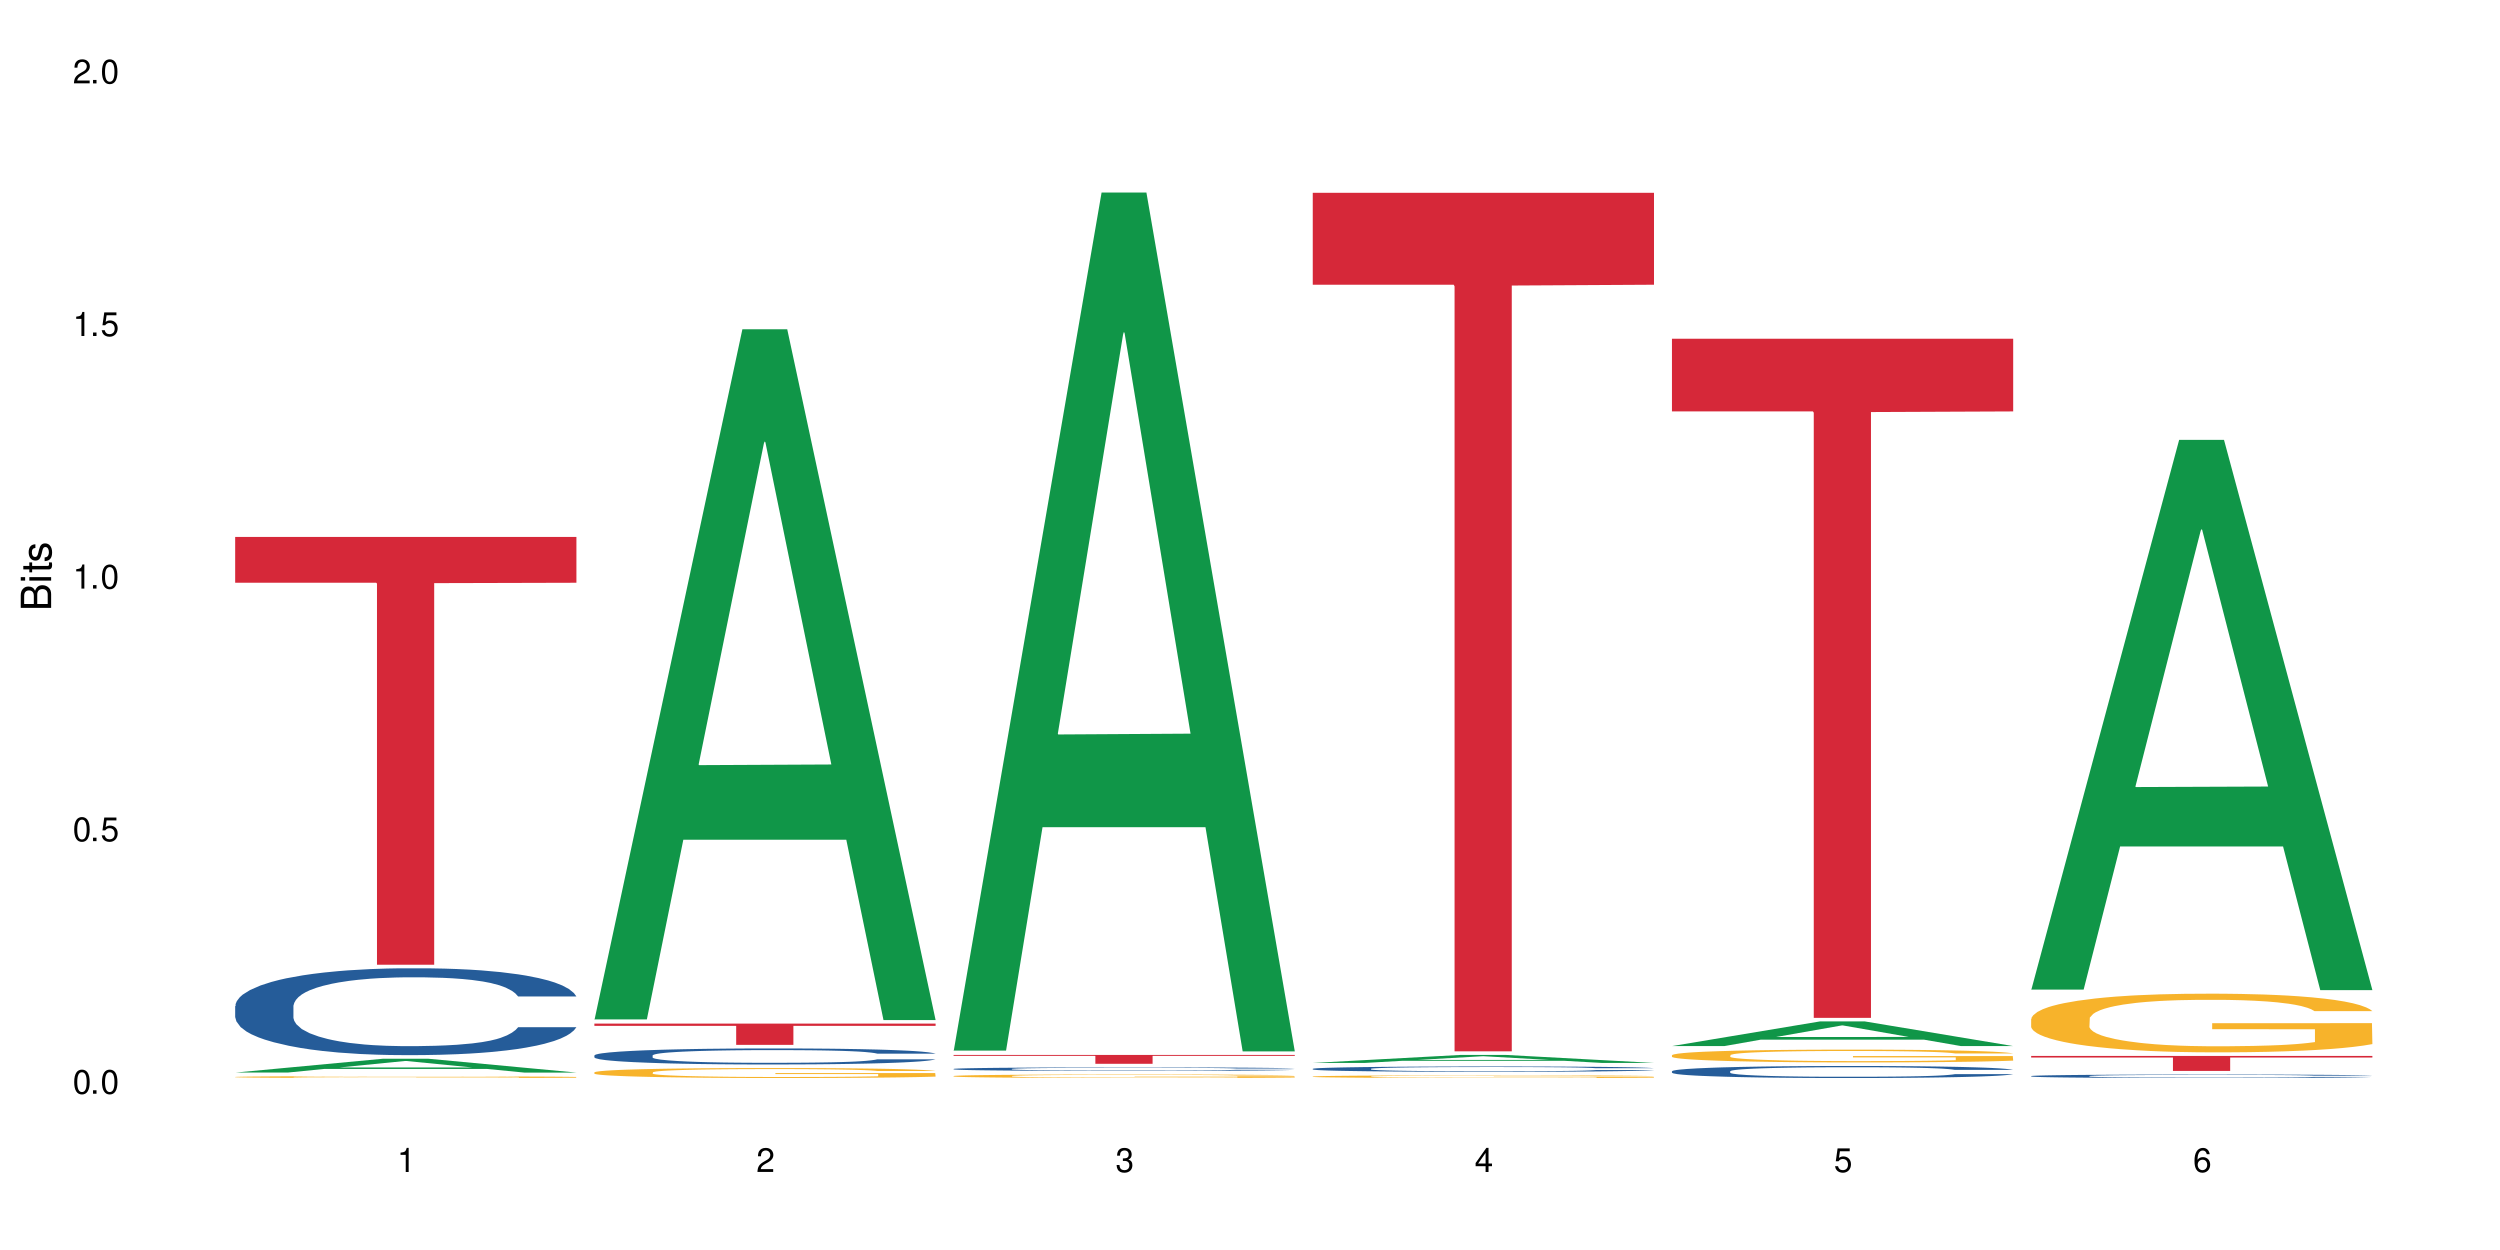 <?xml version="1.0" encoding="UTF-8"?>
<svg xmlns="http://www.w3.org/2000/svg" xmlns:xlink="http://www.w3.org/1999/xlink" width="720" height="360" viewBox="0 0 720 360">
<defs>
<g>
<g id="glyph-0-0">
</g>
<g id="glyph-0-1">
<path d="M 2.641 -6.938 C 2 -6.938 1.422 -6.656 1.078 -6.172 C 0.641 -5.562 0.406 -4.641 0.406 -3.359 C 0.406 -1.016 1.188 0.219 2.641 0.219 C 4.078 0.219 4.859 -1.016 4.859 -3.297 C 4.859 -4.641 4.656 -5.547 4.203 -6.172 C 3.844 -6.656 3.281 -6.938 2.641 -6.938 Z M 2.641 -6.188 C 3.547 -6.188 4 -5.25 4 -3.375 C 4 -1.406 3.562 -0.484 2.625 -0.484 C 1.734 -0.484 1.281 -1.438 1.281 -3.344 C 1.281 -5.25 1.734 -6.188 2.641 -6.188 Z M 2.641 -6.188 "/>
</g>
<g id="glyph-0-2">
<path d="M 1.828 -1 L 0.828 -1 L 0.828 0 L 1.828 0 Z M 1.828 -1 "/>
</g>
<g id="glyph-0-3">
<path d="M 4.562 -6.797 L 1.062 -6.797 L 0.547 -3.094 L 1.328 -3.094 C 1.719 -3.562 2.047 -3.734 2.578 -3.734 C 3.484 -3.734 4.062 -3.109 4.062 -2.094 C 4.062 -1.125 3.484 -0.531 2.578 -0.531 C 1.828 -0.531 1.375 -0.906 1.188 -1.672 L 0.328 -1.672 C 0.453 -1.109 0.547 -0.844 0.75 -0.594 C 1.125 -0.078 1.828 0.219 2.594 0.219 C 3.969 0.219 4.922 -0.781 4.922 -2.219 C 4.922 -3.562 4.031 -4.484 2.719 -4.484 C 2.25 -4.484 1.859 -4.359 1.469 -4.062 L 1.734 -5.969 L 4.562 -5.969 Z M 4.562 -6.797 "/>
</g>
<g id="glyph-0-4">
<path d="M 2.484 -4.938 L 2.484 0 L 3.328 0 L 3.328 -6.938 L 2.766 -6.938 C 2.469 -5.875 2.281 -5.734 0.984 -5.562 L 0.984 -4.938 Z M 2.484 -4.938 "/>
</g>
<g id="glyph-0-5">
<path d="M 4.859 -0.828 L 1.281 -0.828 C 1.359 -1.406 1.672 -1.781 2.5 -2.281 L 3.469 -2.828 C 4.406 -3.344 4.906 -4.062 4.906 -4.906 C 4.906 -5.484 4.672 -6.031 4.266 -6.406 C 3.859 -6.766 3.375 -6.938 2.719 -6.938 C 1.859 -6.938 1.219 -6.625 0.844 -6.031 C 0.609 -5.672 0.5 -5.234 0.484 -4.531 L 1.328 -4.531 C 1.359 -5.016 1.406 -5.281 1.531 -5.516 C 1.75 -5.938 2.188 -6.203 2.703 -6.203 C 3.469 -6.203 4.031 -5.641 4.031 -4.891 C 4.031 -4.344 3.719 -3.859 3.125 -3.516 L 2.234 -3 C 0.812 -2.172 0.406 -1.531 0.328 -0.016 L 4.859 -0.016 Z M 4.859 -0.828 "/>
</g>
<g id="glyph-0-6">
<path d="M 2.125 -3.188 L 2.578 -3.188 C 3.5 -3.188 3.984 -2.766 3.984 -1.922 C 3.984 -1.062 3.469 -0.531 2.594 -0.531 C 1.656 -0.531 1.203 -1 1.156 -2.016 L 0.312 -2.016 C 0.344 -1.453 0.438 -1.094 0.609 -0.781 C 0.953 -0.109 1.625 0.219 2.547 0.219 C 3.953 0.219 4.859 -0.625 4.859 -1.938 C 4.859 -2.828 4.516 -3.297 3.703 -3.594 C 4.344 -3.844 4.656 -4.328 4.656 -5.031 C 4.656 -6.219 3.875 -6.938 2.578 -6.938 C 1.203 -6.938 0.484 -6.172 0.453 -4.703 L 1.297 -4.703 C 1.312 -5.125 1.344 -5.359 1.453 -5.578 C 1.641 -5.969 2.062 -6.203 2.594 -6.203 C 3.344 -6.203 3.797 -5.75 3.797 -5 C 3.797 -4.516 3.609 -4.219 3.25 -4.047 C 3.016 -3.953 2.703 -3.922 2.125 -3.906 Z M 2.125 -3.188 "/>
</g>
<g id="glyph-0-7">
<path d="M 3.141 -1.672 L 3.141 0 L 3.984 0 L 3.984 -1.672 L 4.984 -1.672 L 4.984 -2.438 L 3.984 -2.438 L 3.984 -6.938 L 3.359 -6.938 L 0.266 -2.578 L 0.266 -1.672 Z M 3.141 -2.438 L 1 -2.438 L 3.141 -5.5 Z M 3.141 -2.438 "/>
</g>
<g id="glyph-0-8">
<path d="M 4.781 -5.125 C 4.609 -6.266 3.891 -6.938 2.844 -6.938 C 2.094 -6.938 1.422 -6.578 1.031 -5.953 C 0.594 -5.266 0.406 -4.422 0.406 -3.172 C 0.406 -2 0.578 -1.25 0.984 -0.641 C 1.359 -0.078 1.953 0.219 2.703 0.219 C 3.984 0.219 4.922 -0.75 4.922 -2.094 C 4.922 -3.375 4.062 -4.281 2.844 -4.281 C 2.172 -4.281 1.641 -4.031 1.281 -3.516 C 1.281 -5.234 1.828 -6.188 2.797 -6.188 C 3.391 -6.188 3.797 -5.797 3.938 -5.125 Z M 2.734 -3.531 C 3.547 -3.531 4.062 -2.953 4.062 -2.031 C 4.062 -1.156 3.484 -0.531 2.703 -0.531 C 1.922 -0.531 1.328 -1.188 1.328 -2.078 C 1.328 -2.938 1.906 -3.531 2.734 -3.531 Z M 2.734 -3.531 "/>
</g>
<g id="glyph-1-0">
</g>
<g id="glyph-1-1">
<path d="M 0 -0.953 L 0 -4.891 C 0 -5.719 -0.234 -6.344 -0.734 -6.797 C -1.188 -7.234 -1.812 -7.469 -2.5 -7.469 C -3.547 -7.469 -4.188 -7 -4.625 -5.875 C -4.984 -6.688 -5.625 -7.094 -6.531 -7.094 C -7.172 -7.094 -7.734 -6.859 -8.141 -6.391 C -8.562 -5.922 -8.75 -5.344 -8.75 -4.5 L -8.75 -0.953 Z M -4.984 -2.062 L -7.766 -2.062 L -7.766 -4.219 C -7.766 -4.844 -7.688 -5.203 -7.453 -5.5 C -7.219 -5.812 -6.859 -5.969 -6.375 -5.969 C -5.891 -5.969 -5.531 -5.812 -5.297 -5.5 C -5.062 -5.203 -4.984 -4.844 -4.984 -4.219 Z M -0.984 -2.062 L -4 -2.062 L -4 -4.781 C -4 -5.766 -3.438 -6.359 -2.484 -6.359 C -1.547 -6.359 -0.984 -5.766 -0.984 -4.781 Z M -0.984 -2.062 "/>
</g>
<g id="glyph-1-2">
<path d="M -6.281 -1.797 L -6.281 -0.797 L 0 -0.797 L 0 -1.797 Z M -8.75 -1.797 L -8.75 -0.797 L -7.484 -0.797 L -7.484 -1.797 Z M -8.75 -1.797 "/>
</g>
<g id="glyph-1-3">
<path d="M -6.281 -3.047 L -6.281 -2.016 L -8.016 -2.016 L -8.016 -1.016 L -6.281 -1.016 L -6.281 -0.172 L -5.469 -0.172 L -5.469 -1.016 L -0.719 -1.016 C -0.078 -1.016 0.281 -1.453 0.281 -2.234 C 0.281 -2.5 0.25 -2.719 0.188 -3.047 L -0.641 -3.047 C -0.609 -2.906 -0.594 -2.766 -0.594 -2.562 C -0.594 -2.141 -0.719 -2.016 -1.156 -2.016 L -5.469 -2.016 L -5.469 -3.047 Z M -6.281 -3.047 "/>
</g>
<g id="glyph-1-4">
<path d="M -4.531 -5.25 C -5.766 -5.25 -6.469 -4.422 -6.469 -2.969 C -6.469 -1.516 -5.719 -0.562 -4.547 -0.562 C -3.562 -0.562 -3.094 -1.062 -2.734 -2.562 L -2.516 -3.484 C -2.344 -4.188 -2.094 -4.469 -1.641 -4.469 C -1.047 -4.469 -0.641 -3.875 -0.641 -3 C -0.641 -2.453 -0.797 -2 -1.062 -1.75 C -1.25 -1.594 -1.422 -1.531 -1.875 -1.469 L -1.875 -0.406 C -0.422 -0.453 0.281 -1.266 0.281 -2.922 C 0.281 -4.5 -0.5 -5.516 -1.719 -5.516 C -2.656 -5.516 -3.172 -4.984 -3.469 -3.734 L -3.703 -2.766 C -3.891 -1.953 -4.156 -1.609 -4.594 -1.609 C -5.188 -1.609 -5.547 -2.125 -5.547 -2.938 C -5.547 -3.75 -5.203 -4.172 -4.531 -4.203 Z M -4.531 -5.25 "/>
</g>
</g>
</defs>
<rect x="-72" y="-36" width="864" height="432" fill="rgb(100%, 100%, 100%)" fill-opacity="1"/>
<path fill-rule="nonzero" fill="rgb(6.275%, 58.824%, 28.235%)" fill-opacity="1" d="M 67.73 308.898 L 67.836 308.895 L 110.359 304.91 L 123.273 304.91 L 166.008 308.902 L 150.992 308.902 L 140.281 307.859 L 93.352 307.859 L 82.852 308.898 L 67.73 308.898 L 97.863 307.43 L 135.977 307.426 L 116.973 305.562 L 116.766 305.559 L 116.555 305.57 L 97.758 307.426 L 97.863 307.43 Z M 67.73 308.898 "/>
<path fill-rule="nonzero" fill="rgb(14.51%, 36.078%, 60%)" fill-opacity="1" d="M 67.73 289.754 L 67.852 289.73 L 67.852 289.184 L 68.211 288.312 L 69.051 287.215 L 69.887 286.461 L 72.047 285.113 L 75.043 283.809 L 78.156 282.805 L 80.434 282.207 L 82.473 281.75 L 87.145 280.906 L 90.145 280.473 L 93.379 280.082 L 97.332 279.695 L 100.211 279.465 L 106.684 279.098 L 111.477 278.938 L 115.191 278.871 L 123.223 278.871 L 128.016 278.961 L 131.492 279.078 L 135.324 279.258 L 138.562 279.465 L 144.195 279.969 L 149.227 280.609 L 151.504 280.973 L 155.102 281.684 L 157.855 282.367 L 159.773 282.965 L 161.934 283.809 L 163.848 284.84 L 165.289 286.004 L 166.008 286.988 L 149.227 286.988 L 148.391 286.074 L 147.43 285.363 L 145.633 284.426 L 143.836 283.766 L 141.316 283.102 L 139.039 282.668 L 135.926 282.23 L 133.168 281.957 L 130.293 281.75 L 127.535 281.613 L 122.262 281.477 L 116.148 281.477 L 113.871 281.523 L 109.199 281.707 L 106.684 281.867 L 103.086 282.188 L 100.57 282.484 L 97.574 282.941 L 95.535 283.328 L 93.02 283.922 L 91.223 284.449 L 89.184 285.203 L 87.984 285.777 L 86.906 286.414 L 85.949 287.172 L 85.23 287.973 L 84.75 288.816 L 84.508 289.641 L 84.508 293.184 L 84.75 294.008 L 85.348 294.969 L 86.906 296.363 L 89.184 297.574 L 91.82 298.535 L 94.336 299.219 L 95.777 299.539 L 97.691 299.906 L 100.688 300.363 L 105.004 300.82 L 107.52 301.004 L 111.355 301.188 L 115.312 301.277 L 120.586 301.277 L 125.258 301.188 L 128.375 301.07 L 131.609 300.891 L 136.043 300.5 L 138.801 300.133 L 141.199 299.699 L 142.996 299.266 L 144.195 298.898 L 145.992 298.191 L 147.43 297.414 L 148.508 296.613 L 149.227 295.836 L 166.008 295.836 L 165.289 296.75 L 164.207 297.641 L 163.129 298.305 L 161.453 299.105 L 159.535 299.816 L 156.777 300.613 L 154.5 301.141 L 151.504 301.711 L 148.75 302.148 L 145.754 302.535 L 141.316 302.992 L 138.441 303.223 L 135.324 303.426 L 131.609 303.609 L 126.938 303.77 L 121.902 303.863 L 117.227 303.883 L 112.195 303.84 L 108.48 303.746 L 103.566 303.543 L 97.453 303.129 L 93.02 302.695 L 89.543 302.262 L 86.547 301.805 L 83.191 301.188 L 78.875 300.18 L 76.238 299.402 L 74.441 298.762 L 72.406 297.871 L 70.969 297.07 L 69.289 295.789 L 68.09 294.168 L 67.73 292.91 Z M 67.73 289.754 "/>
<path fill-rule="nonzero" fill="rgb(96.863%, 70.196%, 16.863%)" fill-opacity="1" d="M 67.73 310.16 L 67.852 310.16 L 67.852 310.152 L 68.332 310.129 L 69.527 310.098 L 71.086 310.07 L 72.766 310.051 L 73.844 310.043 L 75.641 310.027 L 77.199 310.016 L 81.152 309.992 L 86.188 309.973 L 88.945 309.965 L 92.059 309.957 L 96.496 309.945 L 98.531 309.941 L 104.766 309.934 L 111.836 309.93 L 128.133 309.93 L 134.848 309.938 L 138.68 309.941 L 141.676 309.945 L 144.793 309.953 L 148.629 309.961 L 152.223 309.973 L 155.102 309.984 L 157.977 310 L 160.375 310.016 L 162.41 310.035 L 164.207 310.055 L 165.289 310.074 L 166.008 310.09 L 149.348 310.09 L 148.391 310.074 L 147.309 310.059 L 145.512 310.043 L 141.918 310.02 L 138.562 310.008 L 135.684 310 L 132.09 309.992 L 128.613 309.988 L 124.66 309.984 L 115.91 309.984 L 110.156 309.988 L 106.801 309.992 L 104.406 309.996 L 101.047 310.004 L 99.012 310.012 L 97.812 310.016 L 94.219 310.027 L 91.82 310.043 L 90.504 310.051 L 88.824 310.066 L 87.625 310.082 L 86.309 310.102 L 85.59 310.117 L 84.629 310.148 L 84.508 310.238 L 84.871 310.258 L 85.59 310.277 L 86.547 310.297 L 87.984 310.316 L 89.422 310.328 L 91.941 310.348 L 94.098 310.363 L 95.777 310.371 L 99.012 310.383 L 100.328 310.387 L 103.445 310.398 L 106.684 310.402 L 110.637 310.41 L 113.633 310.414 L 131.73 310.414 L 136.285 310.41 L 139.398 310.406 L 141.438 310.402 L 143.953 310.395 L 145.754 310.391 L 147.43 310.387 L 149.469 310.375 L 149.469 310.258 L 119.863 310.258 L 119.863 310.203 L 165.887 310.203 L 166.008 310.395 L 163.488 310.41 L 160.375 310.422 L 157.379 310.434 L 154.262 310.441 L 149.828 310.449 L 146.23 310.457 L 140.719 310.461 L 135.684 310.469 L 130.41 310.469 L 125.738 310.473 L 115.312 310.473 L 110.039 310.469 L 105.844 310.465 L 102.008 310.461 L 98.172 310.453 L 93.379 310.441 L 90.262 310.434 L 87.027 310.422 L 83.789 310.41 L 80.914 310.398 L 77.078 310.375 L 75.043 310.359 L 73.125 310.344 L 71.688 310.328 L 70.367 310.312 L 69.41 310.293 L 68.449 310.273 L 67.969 310.254 L 67.73 310.238 Z M 67.73 310.16 "/>
<path fill-rule="nonzero" fill="rgb(83.922%, 15.686%, 22.353%)" fill-opacity="1" d="M 67.73 154.645 L 166.008 154.645 L 166.008 167.832 L 125.047 167.945 L 125.047 277.848 L 108.57 277.848 L 108.57 168.062 L 108.332 167.832 L 67.73 167.832 Z M 67.73 154.645 "/>
<path fill-rule="nonzero" fill="rgb(6.275%, 58.824%, 28.235%)" fill-opacity="1" d="M 171.18 293.586 L 171.285 293.398 L 213.809 94.828 L 226.723 94.828 L 269.453 293.773 L 254.441 293.773 L 243.73 241.84 L 196.797 241.84 L 186.297 293.586 L 171.18 293.586 L 201.312 220.359 L 239.426 220.172 L 220.422 127.332 L 220.211 127.145 L 220 127.707 L 201.207 220.172 L 201.312 220.359 Z M 171.18 293.586 "/>
<path fill-rule="nonzero" fill="rgb(14.51%, 36.078%, 60%)" fill-opacity="1" d="M 171.18 303.961 L 171.297 303.957 L 171.297 303.855 L 171.66 303.695 L 172.496 303.492 L 173.336 303.355 L 175.492 303.105 L 178.488 302.863 L 181.605 302.68 L 183.883 302.57 L 185.922 302.484 L 190.594 302.328 L 193.59 302.25 L 196.828 302.176 L 200.781 302.105 L 203.656 302.062 L 210.129 301.996 L 214.922 301.965 L 218.641 301.953 L 226.668 301.953 L 231.461 301.969 L 234.938 301.992 L 238.773 302.023 L 242.008 302.062 L 247.641 302.156 L 252.676 302.273 L 254.953 302.34 L 258.547 302.473 L 261.305 302.598 L 263.223 302.707 L 265.379 302.863 L 267.297 303.055 L 268.734 303.27 L 269.453 303.449 L 252.676 303.449 L 251.836 303.281 L 250.879 303.152 L 249.082 302.977 L 247.281 302.855 L 244.766 302.734 L 242.488 302.652 L 239.371 302.574 L 236.617 302.523 L 233.738 302.484 L 230.984 302.461 L 225.711 302.434 L 219.598 302.434 L 217.32 302.441 L 212.645 302.477 L 210.129 302.508 L 206.535 302.566 L 204.016 302.621 L 201.02 302.703 L 198.984 302.777 L 196.469 302.887 L 194.668 302.984 L 192.633 303.121 L 191.434 303.227 L 190.355 303.344 L 189.395 303.484 L 188.676 303.633 L 188.199 303.789 L 187.957 303.941 L 187.957 304.594 L 188.199 304.746 L 188.797 304.922 L 190.355 305.18 L 192.633 305.402 L 195.27 305.582 L 197.785 305.707 L 199.223 305.766 L 201.141 305.836 L 204.137 305.918 L 208.453 306.004 L 210.969 306.035 L 214.805 306.07 L 218.758 306.086 L 224.031 306.086 L 228.707 306.07 L 231.82 306.051 L 235.059 306.016 L 239.492 305.945 L 242.25 305.875 L 244.645 305.797 L 246.445 305.715 L 247.641 305.648 L 249.441 305.52 L 250.879 305.375 L 251.957 305.227 L 252.676 305.082 L 269.453 305.082 L 268.734 305.254 L 267.656 305.418 L 266.578 305.539 L 264.898 305.688 L 262.984 305.816 L 260.227 305.965 L 257.949 306.062 L 254.953 306.168 L 252.195 306.246 L 249.199 306.32 L 244.766 306.402 L 241.891 306.445 L 238.773 306.484 L 235.059 306.52 L 230.383 306.547 L 225.352 306.562 L 220.676 306.566 L 215.645 306.559 L 211.926 306.543 L 207.012 306.504 L 200.902 306.43 L 196.469 306.348 L 192.992 306.27 L 189.996 306.184 L 186.641 306.07 L 182.324 305.887 L 179.688 305.742 L 177.891 305.625 L 175.852 305.457 L 174.414 305.312 L 172.738 305.074 L 171.539 304.777 L 171.18 304.543 Z M 171.18 303.961 "/>
<path fill-rule="nonzero" fill="rgb(96.863%, 70.196%, 16.863%)" fill-opacity="1" d="M 171.18 308.824 L 171.297 308.824 L 171.297 308.77 L 171.777 308.652 L 172.977 308.488 L 174.535 308.355 L 176.211 308.25 L 177.293 308.195 L 179.09 308.117 L 180.648 308.059 L 184.602 307.941 L 189.637 307.828 L 192.391 307.781 L 195.508 307.738 L 199.941 307.688 L 201.98 307.668 L 208.211 307.625 L 215.281 307.602 L 223.074 307.594 L 226.668 307.594 L 231.582 307.605 L 238.293 307.633 L 242.129 307.66 L 245.125 307.688 L 248.242 307.723 L 252.078 307.773 L 255.672 307.836 L 258.547 307.898 L 261.426 307.98 L 263.82 308.062 L 265.859 308.156 L 267.656 308.266 L 268.734 308.359 L 269.453 308.449 L 252.797 308.449 L 251.836 308.359 L 250.758 308.285 L 248.961 308.199 L 247.164 308.137 L 245.363 308.086 L 242.008 308.02 L 239.133 307.977 L 235.539 307.941 L 232.062 307.914 L 228.105 307.898 L 225.711 307.895 L 219.359 307.895 L 213.605 307.914 L 210.25 307.934 L 207.852 307.957 L 204.496 307.996 L 202.461 308.027 L 201.262 308.047 L 197.664 308.129 L 195.27 308.203 L 193.949 308.254 L 192.273 308.332 L 191.074 308.402 L 189.754 308.508 L 189.035 308.586 L 188.078 308.766 L 187.957 309.238 L 188.316 309.34 L 189.035 309.445 L 189.996 309.543 L 191.434 309.641 L 192.871 309.719 L 195.387 309.82 L 197.547 309.887 L 199.223 309.934 L 202.461 310.004 L 203.777 310.027 L 206.895 310.074 L 210.129 310.113 L 214.086 310.145 L 217.082 310.16 L 221.875 310.172 L 227.988 310.172 L 235.18 310.156 L 239.73 310.137 L 242.848 310.113 L 244.887 310.098 L 247.402 310.066 L 249.199 310.039 L 250.879 310.012 L 252.914 309.969 L 252.914 309.34 L 223.312 309.336 L 223.312 309.043 L 269.336 309.039 L 269.453 310.066 L 266.938 310.137 L 263.82 310.207 L 260.824 310.258 L 257.711 310.305 L 253.273 310.355 L 249.68 310.387 L 244.168 310.422 L 239.133 310.445 L 233.859 310.461 L 229.184 310.469 L 223.672 310.473 L 218.758 310.469 L 213.484 310.449 L 209.289 310.43 L 205.457 310.402 L 201.621 310.371 L 196.828 310.312 L 193.711 310.27 L 190.473 310.215 L 187.238 310.148 L 184.363 310.078 L 182.445 310.023 L 180.527 309.961 L 178.488 309.879 L 176.57 309.789 L 175.133 309.711 L 173.816 309.617 L 172.855 309.531 L 171.898 309.414 L 171.418 309.316 L 171.18 309.234 Z M 171.18 308.824 "/>
<path fill-rule="nonzero" fill="rgb(83.922%, 15.686%, 22.353%)" fill-opacity="1" d="M 171.18 294.797 L 269.453 294.797 L 269.453 295.453 L 228.496 295.457 L 228.496 300.93 L 212.02 300.93 L 212.02 295.465 L 211.777 295.453 L 171.18 295.453 Z M 171.18 294.797 "/>
<path fill-rule="nonzero" fill="rgb(6.275%, 58.824%, 28.235%)" fill-opacity="1" d="M 274.629 302.566 L 274.73 302.336 L 317.254 55.457 L 330.168 55.457 L 372.902 302.797 L 357.887 302.797 L 347.18 238.234 L 300.246 238.234 L 289.746 302.566 L 274.629 302.566 L 304.762 211.527 L 342.875 211.293 L 323.871 95.867 L 323.66 95.637 L 323.449 96.332 L 304.656 211.293 L 304.762 211.527 Z M 274.629 302.566 "/>
<path fill-rule="nonzero" fill="rgb(14.51%, 36.078%, 60%)" fill-opacity="1" d="M 274.629 307.848 L 274.746 307.848 L 274.746 307.824 L 275.105 307.789 L 275.945 307.746 L 276.785 307.715 L 278.941 307.66 L 281.938 307.605 L 285.055 307.566 L 287.332 307.539 L 289.367 307.523 L 294.043 307.488 L 297.039 307.469 L 300.273 307.453 L 304.23 307.438 L 307.105 307.43 L 313.578 307.414 L 318.371 307.406 L 322.086 307.402 L 330.117 307.402 L 334.91 307.406 L 338.387 307.414 L 342.223 307.418 L 345.457 307.43 L 351.09 307.449 L 356.125 307.477 L 358.402 307.488 L 361.996 307.52 L 364.754 307.547 L 366.672 307.57 L 368.828 307.605 L 370.746 307.648 L 372.184 307.695 L 372.902 307.734 L 356.125 307.734 L 355.285 307.699 L 354.324 307.668 L 352.527 307.629 L 350.73 307.605 L 348.215 307.578 L 345.938 307.559 L 342.82 307.543 L 340.062 307.531 L 337.188 307.523 L 334.43 307.516 L 329.156 307.512 L 320.77 307.512 L 316.094 307.52 L 313.578 307.527 L 309.98 307.539 L 307.465 307.551 L 304.469 307.57 L 302.434 307.586 L 299.914 307.609 L 298.117 307.633 L 296.078 307.664 L 294.883 307.688 L 293.801 307.711 L 292.844 307.742 L 292.125 307.777 L 291.645 307.809 L 291.406 307.844 L 291.406 307.988 L 291.645 308.023 L 292.246 308.062 L 293.801 308.117 L 296.078 308.168 L 298.715 308.207 L 301.234 308.234 L 302.672 308.25 L 304.59 308.262 L 307.586 308.281 L 311.898 308.301 L 314.418 308.309 L 318.25 308.316 L 322.207 308.32 L 327.48 308.32 L 332.152 308.316 L 335.27 308.312 L 338.508 308.305 L 342.941 308.289 L 345.695 308.273 L 348.094 308.254 L 349.891 308.238 L 351.09 308.223 L 352.887 308.191 L 354.324 308.16 L 355.406 308.129 L 356.125 308.098 L 372.902 308.098 L 372.184 308.133 L 371.105 308.172 L 370.027 308.199 L 368.348 308.23 L 366.43 308.258 L 363.676 308.293 L 361.398 308.312 L 358.402 308.336 L 355.645 308.355 L 352.648 308.371 L 348.215 308.391 L 345.336 308.398 L 342.223 308.406 L 338.508 308.414 L 333.832 308.422 L 328.797 308.426 L 319.09 308.426 L 315.375 308.422 L 310.461 308.41 L 304.348 308.395 L 299.914 308.379 L 296.438 308.359 L 293.441 308.34 L 290.086 308.316 L 285.773 308.273 L 283.137 308.242 L 281.34 308.215 L 279.301 308.18 L 277.863 308.148 L 276.184 308.094 L 274.988 308.027 L 274.629 307.977 Z M 274.629 307.848 "/>
<path fill-rule="nonzero" fill="rgb(96.863%, 70.196%, 16.863%)" fill-opacity="1" d="M 274.629 309.887 L 274.746 309.887 L 274.746 309.867 L 275.227 309.828 L 276.426 309.77 L 277.984 309.723 L 279.66 309.684 L 280.738 309.664 L 282.535 309.637 L 284.094 309.617 L 288.051 309.574 L 293.082 309.535 L 295.84 309.516 L 298.957 309.5 L 303.391 309.484 L 305.43 309.477 L 311.66 309.461 L 318.73 309.453 L 326.52 309.449 L 330.117 309.449 L 335.031 309.453 L 341.742 309.465 L 345.578 309.473 L 348.574 309.484 L 351.688 309.496 L 355.523 309.516 L 359.121 309.535 L 361.996 309.559 L 364.871 309.586 L 367.27 309.617 L 369.309 309.648 L 371.105 309.688 L 372.184 309.723 L 372.902 309.754 L 356.242 309.754 L 355.285 309.723 L 354.207 309.695 L 352.41 309.664 L 350.609 309.645 L 348.812 309.625 L 345.457 309.602 L 342.582 309.586 L 338.984 309.574 L 335.512 309.566 L 331.555 309.559 L 322.805 309.559 L 317.055 309.562 L 313.699 309.57 L 311.301 309.578 L 307.945 309.594 L 305.906 309.605 L 304.707 309.613 L 301.113 309.641 L 298.715 309.668 L 297.398 309.684 L 295.719 309.711 L 294.523 309.738 L 293.203 309.773 L 292.484 309.805 L 291.527 309.867 L 291.406 310.035 L 291.766 310.07 L 292.484 310.109 L 293.441 310.141 L 294.883 310.176 L 296.32 310.203 L 298.836 310.242 L 300.992 310.266 L 302.672 310.281 L 305.906 310.305 L 307.227 310.312 L 310.34 310.332 L 313.578 310.344 L 317.531 310.355 L 320.527 310.359 L 325.324 310.367 L 331.434 310.367 L 338.625 310.359 L 343.18 310.352 L 346.297 310.344 L 348.332 310.34 L 350.852 310.328 L 352.648 310.32 L 354.324 310.309 L 356.363 310.293 L 356.363 310.07 L 326.762 310.07 L 326.762 309.965 L 372.781 309.965 L 372.902 310.328 L 370.387 310.355 L 367.27 310.379 L 364.273 310.398 L 361.156 310.414 L 356.723 310.43 L 353.129 310.441 L 347.613 310.453 L 342.582 310.461 L 337.309 310.469 L 332.633 310.473 L 327.121 310.473 L 322.207 310.469 L 316.934 310.465 L 312.738 310.457 L 308.902 310.449 L 305.07 310.438 L 300.273 310.418 L 297.16 310.398 L 293.922 310.379 L 290.688 310.355 L 287.809 310.332 L 285.895 310.312 L 283.977 310.289 L 281.938 310.262 L 280.02 310.23 L 278.582 310.203 L 277.262 310.168 L 276.305 310.137 L 275.348 310.098 L 274.867 310.062 L 274.629 310.035 Z M 274.629 309.887 "/>
<path fill-rule="nonzero" fill="rgb(83.922%, 15.686%, 22.353%)" fill-opacity="1" d="M 274.629 303.824 L 372.902 303.824 L 372.902 304.098 L 331.945 304.098 L 331.945 306.379 L 315.465 306.379 L 315.465 304.102 L 315.227 304.098 L 274.629 304.098 Z M 274.629 303.824 "/>
<path fill-rule="nonzero" fill="rgb(6.275%, 58.824%, 28.235%)" fill-opacity="1" d="M 378.074 306.117 L 378.18 306.117 L 420.703 303.816 L 433.617 303.816 L 476.352 306.121 L 461.336 306.121 L 450.625 305.52 L 403.695 305.52 L 393.195 306.117 L 378.074 306.117 L 408.207 305.27 L 446.32 305.27 L 427.316 304.195 L 427.109 304.191 L 426.898 304.199 L 408.105 305.27 L 408.207 305.27 Z M 378.074 306.117 "/>
<path fill-rule="nonzero" fill="rgb(14.51%, 36.078%, 60%)" fill-opacity="1" d="M 378.074 307.812 L 378.195 307.812 L 378.195 307.777 L 378.555 307.723 L 379.395 307.656 L 380.23 307.609 L 382.391 307.527 L 385.387 307.449 L 388.5 307.387 L 390.777 307.352 L 392.816 307.32 L 397.492 307.27 L 400.488 307.242 L 403.723 307.219 L 407.676 307.195 L 410.555 307.18 L 417.027 307.16 L 421.82 307.148 L 425.535 307.145 L 433.566 307.145 L 438.359 307.152 L 441.836 307.156 L 445.668 307.168 L 448.906 307.18 L 454.539 307.211 L 459.57 307.25 L 461.848 307.273 L 465.445 307.316 L 468.199 307.359 L 470.117 307.395 L 472.277 307.449 L 474.191 307.512 L 475.633 307.582 L 476.352 307.645 L 459.57 307.645 L 458.734 307.586 L 457.773 307.543 L 455.977 307.484 L 454.18 307.445 L 451.66 307.406 L 449.383 307.379 L 446.27 307.352 L 443.512 307.336 L 440.637 307.32 L 437.879 307.312 L 432.605 307.305 L 426.492 307.305 L 424.215 307.309 L 419.543 307.32 L 417.027 307.328 L 413.43 307.348 L 410.914 307.367 L 407.918 307.395 L 405.879 307.418 L 403.363 307.457 L 401.566 307.488 L 399.527 307.535 L 398.328 307.57 L 397.25 307.609 L 396.293 307.656 L 395.574 307.703 L 395.094 307.754 L 394.855 307.805 L 394.855 308.023 L 395.094 308.074 L 395.691 308.133 L 397.25 308.219 L 399.527 308.293 L 402.164 308.352 L 404.68 308.395 L 406.121 308.414 L 408.035 308.438 L 411.035 308.465 L 415.348 308.492 L 417.863 308.504 L 421.699 308.516 L 425.656 308.52 L 430.93 308.52 L 435.602 308.516 L 438.719 308.508 L 441.953 308.496 L 446.387 308.473 L 449.145 308.449 L 451.543 308.422 L 453.34 308.398 L 454.539 308.375 L 456.336 308.332 L 457.773 308.285 L 458.852 308.234 L 459.57 308.188 L 476.352 308.188 L 475.633 308.242 L 474.555 308.297 L 473.473 308.34 L 471.797 308.387 L 469.879 308.43 L 467.121 308.48 L 464.844 308.512 L 461.848 308.547 L 459.094 308.574 L 456.098 308.598 L 451.66 308.625 L 448.785 308.641 L 445.668 308.652 L 441.953 308.664 L 437.281 308.672 L 432.246 308.68 L 427.574 308.68 L 422.539 308.676 L 418.824 308.672 L 413.91 308.66 L 407.797 308.633 L 403.363 308.609 L 399.887 308.582 L 396.891 308.551 L 393.535 308.516 L 389.223 308.453 L 386.586 308.406 L 384.785 308.367 L 382.75 308.312 L 381.312 308.262 L 379.633 308.184 L 378.434 308.082 L 378.074 308.008 Z M 378.074 307.812 "/>
<path fill-rule="nonzero" fill="rgb(96.863%, 70.196%, 16.863%)" fill-opacity="1" d="M 378.074 310.035 L 378.195 310.031 L 378.195 310.02 L 378.676 309.988 L 379.871 309.945 L 381.43 309.906 L 383.109 309.879 L 384.188 309.863 L 385.984 309.844 L 387.543 309.828 L 391.496 309.797 L 396.531 309.77 L 399.289 309.754 L 402.402 309.742 L 406.84 309.73 L 408.875 309.727 L 415.109 309.715 L 422.18 309.707 L 429.969 309.703 L 433.566 309.707 L 438.48 309.707 L 445.191 309.715 L 449.023 309.723 L 452.02 309.73 L 455.137 309.738 L 458.973 309.754 L 462.566 309.77 L 465.445 309.785 L 468.32 309.809 L 470.719 309.828 L 472.754 309.855 L 474.555 309.883 L 475.633 309.91 L 476.352 309.934 L 459.691 309.934 L 458.734 309.91 L 457.652 309.891 L 455.855 309.867 L 452.262 309.836 L 448.906 309.816 L 446.027 309.809 L 442.434 309.797 L 438.957 309.789 L 435.004 309.785 L 426.254 309.785 L 420.5 309.789 L 417.145 309.797 L 414.75 309.801 L 411.395 309.812 L 409.355 309.82 L 408.156 309.824 L 404.562 309.848 L 402.164 309.867 L 400.848 309.879 L 399.168 309.902 L 397.969 309.922 L 396.652 309.949 L 395.934 309.969 L 394.973 310.016 L 394.855 310.145 L 395.215 310.172 L 395.934 310.199 L 396.891 310.223 L 398.328 310.25 L 399.766 310.27 L 402.285 310.297 L 404.441 310.316 L 406.121 310.328 L 409.355 310.348 L 410.672 310.355 L 413.789 310.367 L 417.027 310.375 L 420.98 310.383 L 423.977 310.391 L 434.883 310.391 L 442.074 310.387 L 446.629 310.383 L 449.746 310.375 L 451.781 310.371 L 454.297 310.363 L 456.098 310.355 L 457.773 310.348 L 459.812 310.336 L 459.812 310.172 L 430.211 310.168 L 430.211 310.09 L 476.23 310.09 L 476.352 310.363 L 473.832 310.383 L 470.719 310.402 L 467.723 310.414 L 464.605 310.426 L 460.172 310.441 L 456.574 310.449 L 451.062 310.457 L 446.027 310.465 L 440.754 310.469 L 436.082 310.473 L 425.656 310.473 L 420.383 310.465 L 416.188 310.461 L 408.516 310.445 L 403.723 310.43 L 400.605 310.418 L 397.371 310.402 L 394.133 310.387 L 391.258 310.367 L 387.422 310.336 L 385.387 310.312 L 383.469 310.289 L 382.031 310.27 L 380.711 310.246 L 379.754 310.223 L 378.793 310.191 L 378.316 310.164 L 378.074 310.145 Z M 378.074 310.035 "/>
<path fill-rule="nonzero" fill="rgb(83.922%, 15.686%, 22.353%)" fill-opacity="1" d="M 378.074 55.531 L 476.352 55.531 L 476.352 82 L 435.391 82.234 L 435.391 302.793 L 418.914 302.793 L 418.914 82.465 L 418.676 82 L 378.074 82 Z M 378.074 55.531 "/>
<path fill-rule="nonzero" fill="rgb(6.275%, 58.824%, 28.235%)" fill-opacity="1" d="M 481.523 301.266 L 481.629 301.258 L 524.152 294.168 L 537.066 294.168 L 579.797 301.273 L 564.785 301.273 L 554.074 299.418 L 507.141 299.418 L 496.641 301.266 L 481.523 301.266 L 511.656 298.652 L 549.77 298.645 L 530.766 295.328 L 530.555 295.32 L 530.348 295.34 L 511.551 298.645 L 511.656 298.652 Z M 481.523 301.266 "/>
<path fill-rule="nonzero" fill="rgb(14.51%, 36.078%, 60%)" fill-opacity="1" d="M 481.523 308.512 L 481.645 308.508 L 481.645 308.434 L 482.004 308.312 L 482.84 308.16 L 483.68 308.055 L 485.836 307.867 L 488.832 307.688 L 491.949 307.551 L 494.227 307.465 L 496.266 307.402 L 500.938 307.285 L 503.934 307.227 L 507.172 307.172 L 511.125 307.117 L 514 307.086 L 520.473 307.035 L 525.27 307.012 L 528.984 307.004 L 537.012 307.004 L 541.809 307.016 L 545.281 307.031 L 549.117 307.059 L 552.352 307.086 L 557.984 307.156 L 563.02 307.246 L 565.297 307.297 L 568.891 307.395 L 571.648 307.488 L 573.566 307.57 L 575.723 307.688 L 577.641 307.832 L 579.078 307.992 L 579.797 308.129 L 563.02 308.129 L 562.18 308.004 L 561.223 307.902 L 559.426 307.773 L 557.625 307.684 L 555.109 307.59 L 552.832 307.531 L 549.715 307.469 L 546.961 307.43 L 544.082 307.402 L 541.328 307.383 L 536.055 307.363 L 529.941 307.363 L 527.664 307.371 L 522.992 307.398 L 520.473 307.418 L 516.879 307.465 L 514.363 307.504 L 511.367 307.566 L 509.328 307.621 L 506.812 307.703 L 505.012 307.777 L 502.977 307.883 L 501.777 307.961 L 500.699 308.051 L 499.738 308.156 L 499.02 308.266 L 498.543 308.383 L 498.301 308.496 L 498.301 308.988 L 498.543 309.102 L 499.141 309.234 L 500.699 309.43 L 502.977 309.598 L 505.613 309.73 L 508.129 309.824 L 509.566 309.871 L 511.484 309.922 L 514.48 309.984 L 518.797 310.047 L 521.312 310.074 L 525.148 310.098 L 529.102 310.109 L 534.375 310.109 L 539.051 310.098 L 542.168 310.082 L 545.402 310.059 L 549.836 310.004 L 552.594 309.953 L 554.988 309.891 L 556.789 309.832 L 557.984 309.781 L 559.785 309.684 L 561.223 309.574 L 562.301 309.465 L 563.02 309.355 L 579.797 309.355 L 579.078 309.484 L 578 309.605 L 576.922 309.699 L 575.246 309.809 L 573.328 309.906 L 570.57 310.02 L 568.293 310.09 L 565.297 310.172 L 562.539 310.23 L 559.543 310.285 L 555.109 310.348 L 552.234 310.379 L 549.117 310.41 L 545.402 310.434 L 540.727 310.457 L 535.695 310.469 L 531.02 310.473 L 525.988 310.465 L 522.27 310.453 L 517.359 310.426 L 511.246 310.367 L 506.812 310.309 L 503.336 310.246 L 500.34 310.184 L 496.984 310.098 L 492.668 309.957 L 490.031 309.852 L 488.234 309.762 L 486.195 309.637 L 484.758 309.527 L 483.082 309.352 L 481.883 309.125 L 481.523 308.949 Z M 481.523 308.512 "/>
<path fill-rule="nonzero" fill="rgb(96.863%, 70.196%, 16.863%)" fill-opacity="1" d="M 481.523 303.875 L 481.645 303.871 L 481.645 303.805 L 482.121 303.652 L 483.32 303.445 L 484.879 303.273 L 486.555 303.137 L 487.637 303.066 L 489.434 302.965 L 490.992 302.891 L 494.945 302.742 L 499.98 302.598 L 502.734 302.539 L 505.852 302.48 L 510.285 302.418 L 512.324 302.395 L 518.555 302.34 L 525.629 302.309 L 533.418 302.297 L 537.012 302.301 L 541.926 302.312 L 548.637 302.352 L 552.473 302.383 L 555.469 302.418 L 558.586 302.461 L 562.422 302.527 L 566.016 302.609 L 568.891 302.691 L 571.77 302.793 L 574.164 302.898 L 576.203 303.016 L 578 303.156 L 579.078 303.277 L 579.797 303.395 L 563.141 303.395 L 562.18 303.277 L 561.102 303.184 L 559.305 303.074 L 557.508 302.992 L 555.711 302.93 L 552.352 302.84 L 549.477 302.789 L 545.883 302.742 L 542.406 302.711 L 538.449 302.691 L 536.055 302.684 L 529.703 302.684 L 523.949 302.707 L 520.594 302.734 L 518.195 302.762 L 514.84 302.812 L 512.805 302.852 L 511.605 302.879 L 508.008 302.984 L 505.613 303.078 L 504.293 303.141 L 502.617 303.242 L 501.418 303.332 L 500.098 303.469 L 499.379 303.566 L 498.422 303.797 L 498.301 304.402 L 498.66 304.531 L 499.379 304.668 L 500.34 304.789 L 501.777 304.918 L 503.215 305.016 L 505.73 305.145 L 507.891 305.234 L 509.566 305.289 L 512.805 305.379 L 514.121 305.41 L 517.238 305.473 L 520.473 305.52 L 524.43 305.559 L 527.426 305.578 L 532.219 305.598 L 538.332 305.598 L 545.523 305.574 L 550.078 305.551 L 553.191 305.523 L 555.23 305.5 L 557.746 305.461 L 559.543 305.43 L 561.223 305.391 L 563.258 305.332 L 563.258 304.531 L 533.656 304.527 L 533.656 304.148 L 579.68 304.148 L 579.797 305.461 L 577.281 305.551 L 574.164 305.641 L 571.168 305.707 L 568.055 305.766 L 563.617 305.828 L 560.023 305.867 L 554.512 305.914 L 549.477 305.945 L 544.203 305.965 L 539.531 305.977 L 534.016 305.98 L 529.102 305.973 L 523.828 305.953 L 519.637 305.926 L 515.801 305.891 L 511.965 305.848 L 507.172 305.777 L 504.055 305.719 L 500.82 305.648 L 497.582 305.566 L 494.707 305.477 L 492.789 305.402 L 490.871 305.324 L 488.832 305.223 L 486.918 305.109 L 485.477 305.004 L 484.16 304.887 L 483.199 304.773 L 482.242 304.625 L 481.762 304.504 L 481.523 304.398 Z M 481.523 303.875 "/>
<path fill-rule="nonzero" fill="rgb(83.922%, 15.686%, 22.353%)" fill-opacity="1" d="M 481.523 97.555 L 579.797 97.555 L 579.797 118.488 L 538.84 118.672 L 538.84 293.145 L 522.363 293.145 L 522.363 118.855 L 522.121 118.488 L 481.523 118.488 Z M 481.523 97.555 "/>
<path fill-rule="nonzero" fill="rgb(6.275%, 58.824%, 28.235%)" fill-opacity="1" d="M 584.973 285.004 L 585.074 284.855 L 627.598 126.676 L 640.512 126.676 L 683.246 285.152 L 668.23 285.152 L 657.523 243.785 L 610.59 243.785 L 600.09 285.004 L 584.973 285.004 L 615.105 226.672 L 653.219 226.523 L 634.215 152.566 L 634.004 152.418 L 633.793 152.867 L 615 226.523 L 615.105 226.672 Z M 584.973 285.004 "/>
<path fill-rule="nonzero" fill="rgb(14.51%, 36.078%, 60%)" fill-opacity="1" d="M 584.973 309.902 L 585.09 309.902 L 585.09 309.879 L 585.449 309.844 L 586.289 309.801 L 587.129 309.77 L 589.285 309.715 L 592.281 309.664 L 595.398 309.621 L 597.676 309.598 L 599.711 309.578 L 604.387 309.547 L 607.383 309.527 L 610.617 309.512 L 614.574 309.496 L 617.449 309.488 L 623.922 309.473 L 628.715 309.465 L 640.461 309.465 L 645.254 309.469 L 648.73 309.473 L 652.566 309.48 L 655.801 309.488 L 661.434 309.508 L 666.469 309.535 L 668.746 309.547 L 672.34 309.578 L 675.098 309.605 L 677.016 309.629 L 679.172 309.664 L 681.09 309.703 L 682.527 309.75 L 683.246 309.789 L 666.469 309.789 L 665.629 309.754 L 664.672 309.727 L 662.871 309.688 L 661.074 309.66 L 658.559 309.633 L 656.281 309.617 L 653.164 309.598 L 650.406 309.586 L 647.531 309.578 L 644.773 309.574 L 639.504 309.57 L 631.113 309.57 L 626.438 309.578 L 623.922 309.586 L 620.328 309.598 L 617.809 309.609 L 614.812 309.629 L 612.777 309.645 L 610.258 309.668 L 608.461 309.688 L 606.426 309.719 L 605.227 309.742 L 604.148 309.77 L 603.188 309.797 L 602.469 309.832 L 601.988 309.863 L 601.75 309.898 L 601.75 310.039 L 601.988 310.074 L 602.59 310.113 L 604.148 310.168 L 606.426 310.219 L 609.059 310.258 L 611.578 310.285 L 613.016 310.297 L 614.934 310.312 L 617.93 310.332 L 622.242 310.348 L 624.762 310.355 L 628.598 310.363 L 632.551 310.367 L 637.824 310.367 L 642.5 310.363 L 645.613 310.359 L 648.852 310.352 L 653.285 310.336 L 656.043 310.32 L 658.438 310.305 L 660.234 310.285 L 661.434 310.27 L 663.23 310.242 L 664.672 310.211 L 665.75 310.18 L 666.469 310.148 L 683.246 310.148 L 682.527 310.184 L 681.449 310.219 L 680.371 310.246 L 678.691 310.281 L 676.773 310.309 L 674.02 310.34 L 671.742 310.363 L 668.746 310.383 L 665.988 310.402 L 662.992 310.418 L 658.559 310.438 L 655.68 310.445 L 652.566 310.453 L 648.852 310.461 L 644.176 310.469 L 639.141 310.473 L 634.469 310.473 L 629.434 310.469 L 625.719 310.465 L 620.805 310.457 L 614.695 310.441 L 610.258 310.426 L 606.785 310.406 L 603.789 310.387 L 600.43 310.363 L 596.117 310.324 L 593.48 310.293 L 591.684 310.266 L 589.645 310.23 L 588.207 310.199 L 586.527 310.145 L 585.332 310.082 L 584.973 310.031 Z M 584.973 309.902 "/>
<path fill-rule="nonzero" fill="rgb(96.863%, 70.196%, 16.863%)" fill-opacity="1" d="M 584.973 293.414 L 585.09 293.402 L 585.09 293.09 L 585.57 292.398 L 586.77 291.441 L 588.328 290.652 L 590.004 290.035 L 591.082 289.711 L 592.883 289.246 L 594.438 288.91 L 598.395 288.215 L 603.426 287.566 L 606.184 287.289 L 609.301 287.023 L 613.734 286.73 L 615.773 286.625 L 622.004 286.375 L 629.074 286.223 L 636.867 286.176 L 640.461 286.191 L 645.375 286.254 L 652.086 286.422 L 655.922 286.578 L 658.918 286.73 L 662.035 286.934 L 665.867 287.242 L 669.465 287.613 L 672.34 287.98 L 675.215 288.445 L 677.613 288.938 L 679.652 289.48 L 681.449 290.129 L 682.527 290.668 L 683.246 291.207 L 666.586 291.207 L 665.629 290.668 L 664.551 290.25 L 662.754 289.742 L 660.953 289.371 L 659.156 289.078 L 655.801 288.676 L 652.926 288.43 L 649.328 288.215 L 645.855 288.074 L 641.898 287.98 L 639.504 287.953 L 633.148 287.953 L 627.398 288.059 L 624.043 288.184 L 621.645 288.305 L 618.289 288.539 L 616.25 288.723 L 615.055 288.848 L 611.457 289.324 L 609.059 289.758 L 607.742 290.051 L 606.062 290.516 L 604.867 290.93 L 603.547 291.547 L 602.828 292.012 L 601.871 293.062 L 601.75 295.84 L 602.109 296.426 L 602.828 297.059 L 603.789 297.613 L 605.227 298.203 L 606.664 298.648 L 609.18 299.25 L 611.336 299.652 L 613.016 299.914 L 616.25 300.332 L 617.57 300.469 L 620.688 300.75 L 623.922 300.965 L 627.875 301.148 L 630.871 301.242 L 635.668 301.32 L 641.777 301.32 L 648.969 301.227 L 653.523 301.102 L 656.641 300.98 L 658.676 300.871 L 661.195 300.703 L 662.992 300.547 L 664.672 300.379 L 666.707 300.117 L 666.707 296.426 L 637.105 296.41 L 637.105 294.684 L 683.125 294.668 L 683.246 300.703 L 680.73 301.117 L 677.613 301.52 L 674.617 301.828 L 671.5 302.09 L 667.066 302.383 L 663.473 302.57 L 657.957 302.785 L 652.926 302.926 L 647.652 303.02 L 642.977 303.062 L 637.465 303.078 L 632.551 303.047 L 627.277 302.957 L 623.082 302.832 L 619.246 302.68 L 615.414 302.477 L 610.617 302.152 L 607.504 301.891 L 604.266 301.566 L 601.031 301.18 L 598.156 300.766 L 596.238 300.441 L 594.32 300.07 L 592.281 299.605 L 590.363 299.082 L 588.926 298.602 L 587.609 298.062 L 586.648 297.555 L 585.691 296.859 L 585.211 296.301 L 584.973 295.824 Z M 584.973 293.414 "/>
<path fill-rule="nonzero" fill="rgb(83.922%, 15.686%, 22.353%)" fill-opacity="1" d="M 584.973 304.105 L 683.246 304.105 L 683.246 304.566 L 642.289 304.57 L 642.289 308.438 L 625.809 308.438 L 625.809 304.574 L 625.57 304.566 L 584.973 304.566 Z M 584.973 304.105 "/>
<g fill="rgb(0%, 0%, 0%)" fill-opacity="1">
<use xlink:href="#glyph-0-1" x="20.965" y="314.993"/>
<use xlink:href="#glyph-0-2" x="25.965" y="314.993"/>
<use xlink:href="#glyph-0-1" x="28.965" y="314.993"/>
</g>
<g fill="rgb(0%, 0%, 0%)" fill-opacity="1">
<use xlink:href="#glyph-0-1" x="20.965" y="242.251"/>
<use xlink:href="#glyph-0-2" x="25.965" y="242.251"/>
<use xlink:href="#glyph-0-3" x="28.965" y="242.251"/>
</g>
<g fill="rgb(0%, 0%, 0%)" fill-opacity="1">
<use xlink:href="#glyph-0-4" x="20.965" y="169.509"/>
<use xlink:href="#glyph-0-2" x="25.965" y="169.509"/>
<use xlink:href="#glyph-0-1" x="28.965" y="169.509"/>
</g>
<g fill="rgb(0%, 0%, 0%)" fill-opacity="1">
<use xlink:href="#glyph-0-4" x="20.965" y="96.767"/>
<use xlink:href="#glyph-0-2" x="25.965" y="96.767"/>
<use xlink:href="#glyph-0-3" x="28.965" y="96.767"/>
</g>
<g fill="rgb(0%, 0%, 0%)" fill-opacity="1">
<use xlink:href="#glyph-0-5" x="20.965" y="24.024"/>
<use xlink:href="#glyph-0-2" x="25.965" y="24.024"/>
<use xlink:href="#glyph-0-1" x="28.965" y="24.024"/>
</g>
<g fill="rgb(0%, 0%, 0%)" fill-opacity="1">
<use xlink:href="#glyph-0-4" x="114.367" y="337.532"/>
</g>
<g fill="rgb(0%, 0%, 0%)" fill-opacity="1">
<use xlink:href="#glyph-0-5" x="217.816" y="337.532"/>
</g>
<g fill="rgb(0%, 0%, 0%)" fill-opacity="1">
<use xlink:href="#glyph-0-6" x="321.266" y="337.532"/>
</g>
<g fill="rgb(0%, 0%, 0%)" fill-opacity="1">
<use xlink:href="#glyph-0-7" x="424.711" y="337.532"/>
</g>
<g fill="rgb(0%, 0%, 0%)" fill-opacity="1">
<use xlink:href="#glyph-0-3" x="528.16" y="337.532"/>
</g>
<g fill="rgb(0%, 0%, 0%)" fill-opacity="1">
<use xlink:href="#glyph-0-8" x="631.609" y="337.532"/>
</g>
<g fill="rgb(0%, 0%, 0%)" fill-opacity="1">
<use xlink:href="#glyph-1-1" x="14.725" y="176.012"/>
<use xlink:href="#glyph-1-2" x="14.725" y="168.012"/>
<use xlink:href="#glyph-1-3" x="14.725" y="165.012"/>
<use xlink:href="#glyph-1-4" x="14.725" y="162.012"/>
</g>
</svg>
